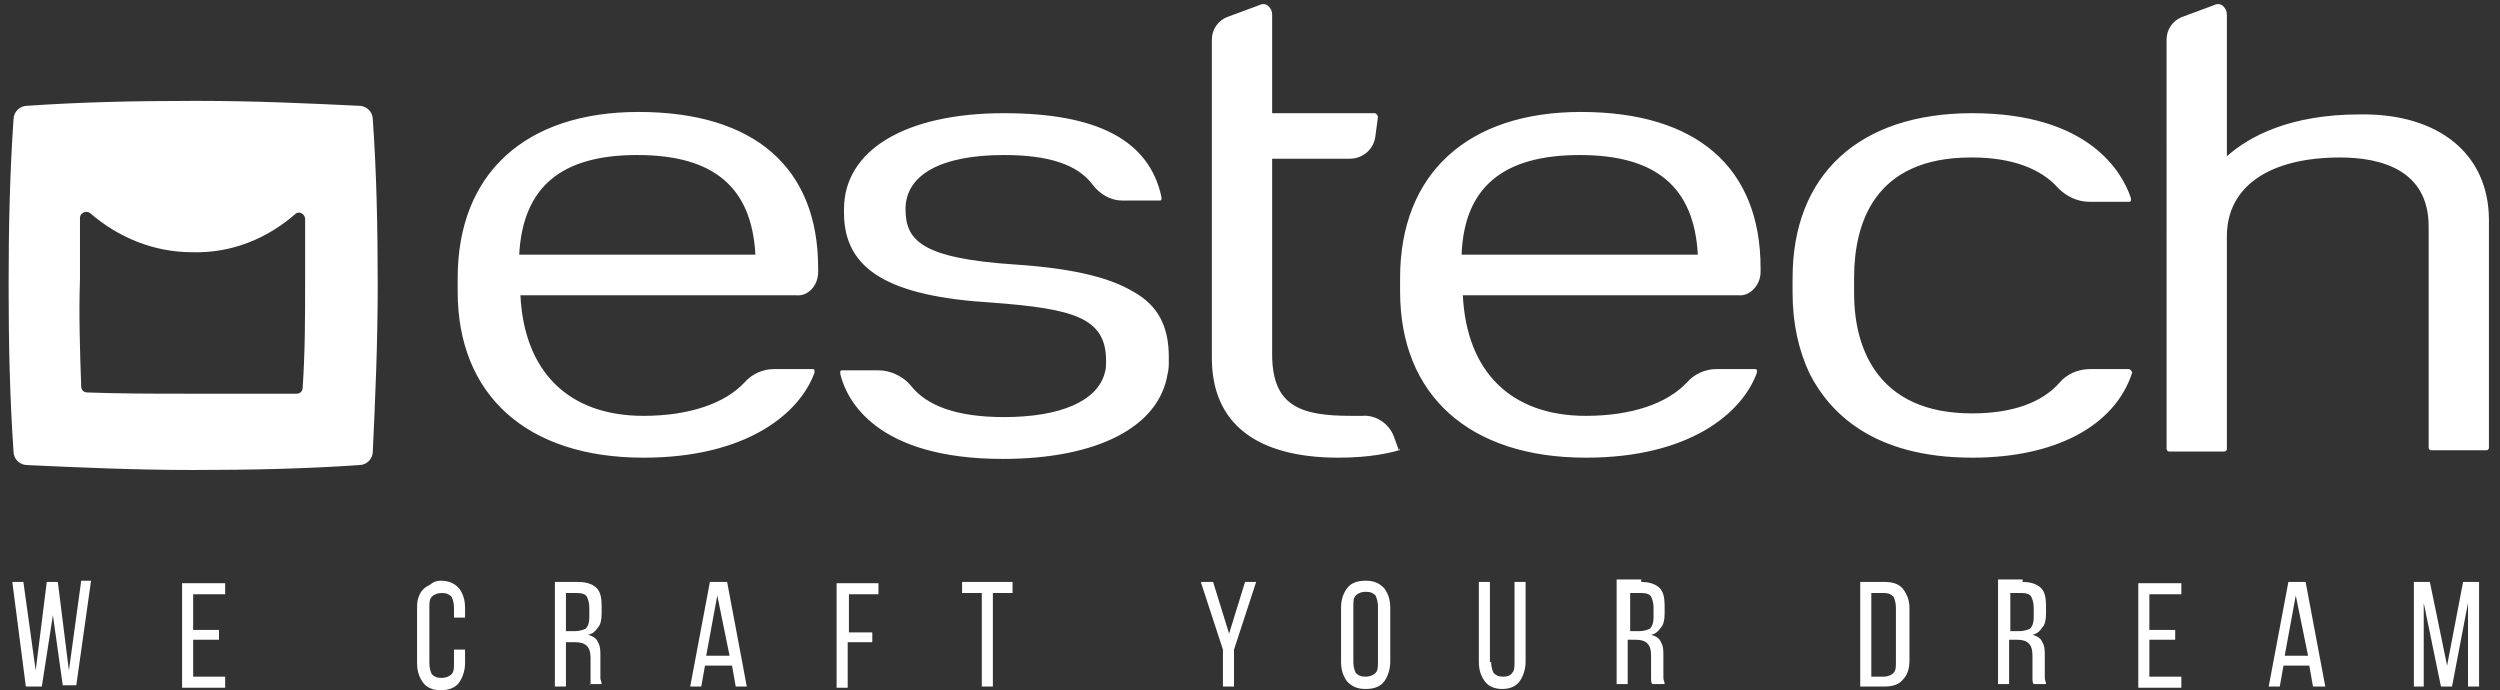<svg xmlns="http://www.w3.org/2000/svg" xml:space="preserve" style="enable-background:new 0 0 203.2 56.1" viewBox="0 0 203.2 56.1"><rect x="0" y="0" width="203.2" height="56.1" fill="#333333" stroke="none"/><path d="M95 29v.3c0 .4 0 .7-.1 1.1-.7 4.3-5.7 6.9-13.4 6.9-10.3 0-12.7-4.8-13.2-6.9v-.2c0-.1.1-.1.2-.1h2.9c1 0 2 .5 2.6 1.2 1.3 1.7 3.8 2.6 7.6 2.6 4.6 0 7.6-1.3 8.2-3.6.1-.3.1-.6.1-1 0-3.5-2.7-4.2-9.2-4.7-8.5-.5-12.1-2.7-12.1-7.3V17c0-4.8 5-7.8 13-7.8 7.6 0 11.8 2.2 12.8 6.8v.2c0 .1-.1.1-.2.1h-3c-.9 0-1.8-.5-2.4-1.3-1.2-1.6-3.5-2.4-7.2-2.4-5.1 0-8 1.6-8 4.4 0 2.6 1.4 4 8.9 4.5 4.5.3 7.6 1 9.6 2.2 2 1.1 2.9 2.8 2.9 5.3m18.8 7.5c0 .1-.1.1-.1.1-.7.2-2.3.6-4.9.6-6.7 0-10.3-2.8-10.3-8.1V3.2c0-.8.5-1.5 1.2-1.8l2.7-1c.2-.1.5-.1.7.1.2.2.3.4.3.7v8h8.3c.1 0 .1 0 .2.1 0 0 .1.1.1.2l-.2 1.5c-.1 1.1-1 1.9-2.1 1.9h-6.3v15.9c0 4.2 2.3 5 6.4 5h.9c1.1-.1 2.2.6 2.6 1.7l.4 1.1c.1-.2.1-.1.1-.1m59.5-6.2c-1.4 4.3-6.2 6.9-13 6.9-8.1 0-11.6-3.7-13.2-6.8-.9-1.9-1.4-4.1-1.4-6.6v-1.2c0-8.4 5.4-13.4 14.6-13.4 9.5 0 12.2 4.8 12.9 6.9v.2c0 .1-.1.1-.2.1h-3.2c-.9 0-1.8-.4-2.5-1.1-1.4-1.6-3.8-2.5-7-2.5h-.1c-7.9 0-9.5 5.4-9.5 9.8v1.2c0 2.6.6 4.7 1.7 6.3 1.6 2.3 4.2 3.5 7.9 3.5 3.3 0 5.7-.9 7.1-2.5.6-.7 1.5-1.1 2.5-1.1h3.1c.1 0 .1 0 .2.1s.1.2.1.2m29-12.4v18.5c0 .1-.1.2-.2.2h-4.5c-.1 0-.2-.1-.2-.2v-18c0-4.6-3.9-5.6-7.2-5.6-5.8 0-9.2 2.4-9.2 6.4v17.3c0 .1-.1.2-.2.2h-4.5c-.1 0-.2-.1-.2-.2V3.2c0-.8.5-1.5 1.2-1.8l2.7-1c.2-.1.5-.1.7.1.2.2.3.4.3.7v11.5c1.8-1.6 5.1-3.4 10.8-3.4 6.4-.1 10.5 3.2 10.5 8.6M66.5 22.1v-.3c0-8.2-5.2-12.7-14.6-12.7-9.2 0-14.7 5-14.7 13.5v1.1c0 8.4 5.6 13.5 15.1 13.5 8.4 0 12.7-3.6 13.9-6.9v-.2c0-.1-.1-.1-.2-.1h-3.1c-.9 0-1.8.4-2.4 1.1-1.6 1.7-4.5 2.7-8.2 2.7-6.1 0-9.7-3.6-10-9.8h22.4c1 .1 1.8-.8 1.8-1.9m-14.7-9.5c6.2 0 9.3 2.6 9.6 8.1H42.2c.3-5.5 3.4-8.1 9.6-8.1m91.3 9.5v-.3c0-8.2-5.2-12.7-14.6-12.7-9.2 0-14.7 5-14.7 13.5v1.1c0 8.4 5.6 13.5 15.1 13.5 8.4 0 12.7-3.6 13.9-6.9v-.2c0-.1-.1-.1-.2-.1h-3.1c-.9 0-1.8.4-2.4 1.1-1.6 1.7-4.5 2.7-8.2 2.7-6.1 0-9.7-3.6-10-9.8h22.4c.9.1 1.8-.8 1.8-1.9m-14.7-9.5c6.2 0 9.3 2.6 9.6 8.1h-19.2c.2-5.5 3.4-8.1 9.6-8.1M24 17.4c.3-.3.8 0 .8.4v5c0 2.9 0 5.8-.2 8.7 0 .3-.2.5-.5.5h-8.8c-2.7 0-5.4 0-8.2-.1-.3 0-.5-.2-.5-.5-.1-2.9-.2-5.8-.1-8.7v-5c0-.4.5-.6.8-.4 2.3 2 5.2 3.2 8.3 3.2 3.2.1 6.1-1.1 8.4-3.1m-8.3-9.2c-4.7 0-9.2.1-13.5.4-.6 0-1.1.5-1.1 1.1C.8 14 .7 18.5.7 23.2c0 4.7.1 9.2.4 13.5 0 .6.5 1.1 1.1 1.1 4.3.2 8.8.4 13.5.4 4.7 0 9.2-.1 13.5-.4.6 0 1.1-.5 1.1-1.1.2-4.3.4-8.8.4-13.5 0-4.7-.1-9.3-.4-13.5 0-.6-.5-1.1-1.1-1.1-4.2-.2-8.5-.4-13.1-.4h-.4M3.4 55.8H2.1L1 47.3h.9l1 7.2.9-7.2h.9l.9 7.2 1-7.3h.8l-1.2 8.5H5.1L4.3 50l-.9 5.8zm14.4-4.7v.9h-2.1v3h2.6v.9h-3.5v-8.5h3.5v.9h-2.6v2.9h2.1zm18-3.9c.7 0 1.1.2 1.5.6.3.4.5.9.5 1.6v.8h-.9v-.8c0-.4-.1-.7-.2-.9-.2-.2-.4-.3-.8-.3-.3 0-.6.1-.8.3-.2.2-.2.5-.2.9v4.5c0 .4.1.7.2.9.2.2.4.3.8.3.3 0 .6-.1.8-.3.2-.2.2-.5.2-.9v-1.1h.9v1.1c0 .6-.2 1.2-.5 1.6-.3.4-.8.6-1.5.6-.6 0-1.1-.2-1.4-.6-.3-.4-.5-.9-.5-1.6v-4.4c0-.3 0-.6.1-.9.1-.3.2-.5.4-.7.2-.2.4-.3.6-.4.2-.2.5-.3.8-.3zm11.2.1c.7 0 1.2.2 1.5.5.3.3.4.8.4 1.4v.7c0 .5-.1.9-.3 1.1-.2.3-.4.5-.8.6.4.1.7.3.8.6.2.3.2.7.2 1.1v1.8c0 .2.1.3.1.5h-1c.1.1.1 0 .1-.2v-1.9c0-.5-.1-.8-.3-1-.2-.2-.5-.3-.9-.3H46v3.6h-.9v-8.5H47zm-.3 4c.4 0 .7-.1.9-.2.2-.2.3-.5.3-.9v-.8c0-.4-.1-.7-.2-.9-.1-.2-.4-.3-.8-.3H46v3.1h.7zm10.6 2.8-.3 1.7h-.9l1.6-8.5h1.4l1.6 8.5h-.9l-.3-1.7h-2.2zm.1-.8h1.9l-1-4.9-.9 4.9zm13.5-2v.9h-2v3.7H68v-8.5h3.4v.9H69v3.1h1.9zm8.9 4.5v-7.6h-1.6v-.9h4.1v.9h-1.6v7.6h-.9zm19.6-3-1.8-5.5h1l1.3 4.2 1.3-4.2h.9l-1.8 5.5v3h-.9v-3zm9.6-3.4c0-.7.2-1.2.5-1.6.3-.4.8-.6 1.5-.6s1.1.2 1.5.6c.3.4.5.9.5 1.6v4.4c0 .6-.2 1.2-.5 1.6-.3.4-.8.6-1.5.6s-1.1-.2-1.5-.6c-.3-.4-.5-.9-.5-1.6v-4.4zm1 4.4c0 .4.1.7.2.9.2.2.4.3.8.3.3 0 .6-.1.8-.3.2-.2.2-.5.2-.9v-4.5c0-.4-.1-.7-.2-.9-.2-.2-.4-.3-.8-.3-.3 0-.6.1-.8.3-.2.2-.2.5-.2.9v4.5zm11.2 0c0 .4.1.7.2.9.2.2.4.3.8.3.3 0 .6-.1.7-.3.2-.2.2-.5.2-.9v-6.5h.9v6.5c0 .6-.2 1.2-.5 1.6-.3.4-.8.6-1.4.6-.6 0-1.1-.2-1.4-.6-.3-.4-.5-.9-.5-1.6v-6.5h.9v6.5zm12.2-6.5c.7 0 1.2.2 1.5.5.3.3.4.8.4 1.4v.7c0 .5-.1.9-.3 1.1-.2.3-.4.5-.8.6.4.1.7.3.8.6.2.3.2.7.2 1.1v1.8c0 .2.1.3.1.5h-1c-.1-.1-.1-.3-.1-.4v-1.9c0-.5-.1-.8-.3-1-.2-.2-.5-.3-.9-.3h-.7v3.6h-.9v-8.5h2zm-.2 4c.4 0 .7-.1.9-.2.2-.2.3-.5.3-.9v-.8c0-.4-.1-.7-.2-.9-.1-.2-.4-.3-.8-.3h-.9v3.1h.7zm20-4c.7 0 1.2.2 1.5.6.3.4.5.9.5 1.5v4.3c0 .7-.2 1.2-.5 1.5-.3.4-.8.6-1.5.6h-2v-8.5h2zm-.1 7.7c.3 0 .6-.1.8-.3.2-.2.2-.5.2-.9v-4.4c0-.4-.1-.7-.2-.9-.2-.2-.4-.3-.8-.3h-1V55h1zm11.3-7.7c.7 0 1.2.2 1.5.5.3.3.4.8.4 1.4v.7c0 .5-.1.9-.3 1.1-.2.3-.4.5-.8.6.4.1.7.3.8.6.2.3.2.7.2 1.1v1.8c0 .2.1.3.1.5h-1c-.1-.1-.1-.3-.1-.4v-1.9c0-.5-.1-.8-.3-1-.2-.2-.5-.3-.9-.3h-.7v3.6h-.9v-8.5h2zm-.3 4c.4 0 .7-.1.9-.2.2-.2.3-.5.3-.9v-.8c0-.4-.1-.7-.2-.9-.1-.2-.4-.3-.8-.3h-.9v3.1h.7zm12.7-.2v.9h-2.1v3h2.6v.9h-3.5v-8.5h3.5v.9h-2.6v2.9h2.1zm8.8 3-.3 1.7h-.9l1.6-8.5h1.4l1.6 8.5h-1l-.3-1.7h-2.1zm.1-.8h1.9l-1-4.9-.9 4.9zm13.6 2.5h-.9L197 49v6.8h-.8v-8.5h1.3l1.4 6.8 1.3-6.8h1.3v8.5h-.9V49l-1.3 6.8z" style="fill:#fff"/></svg>